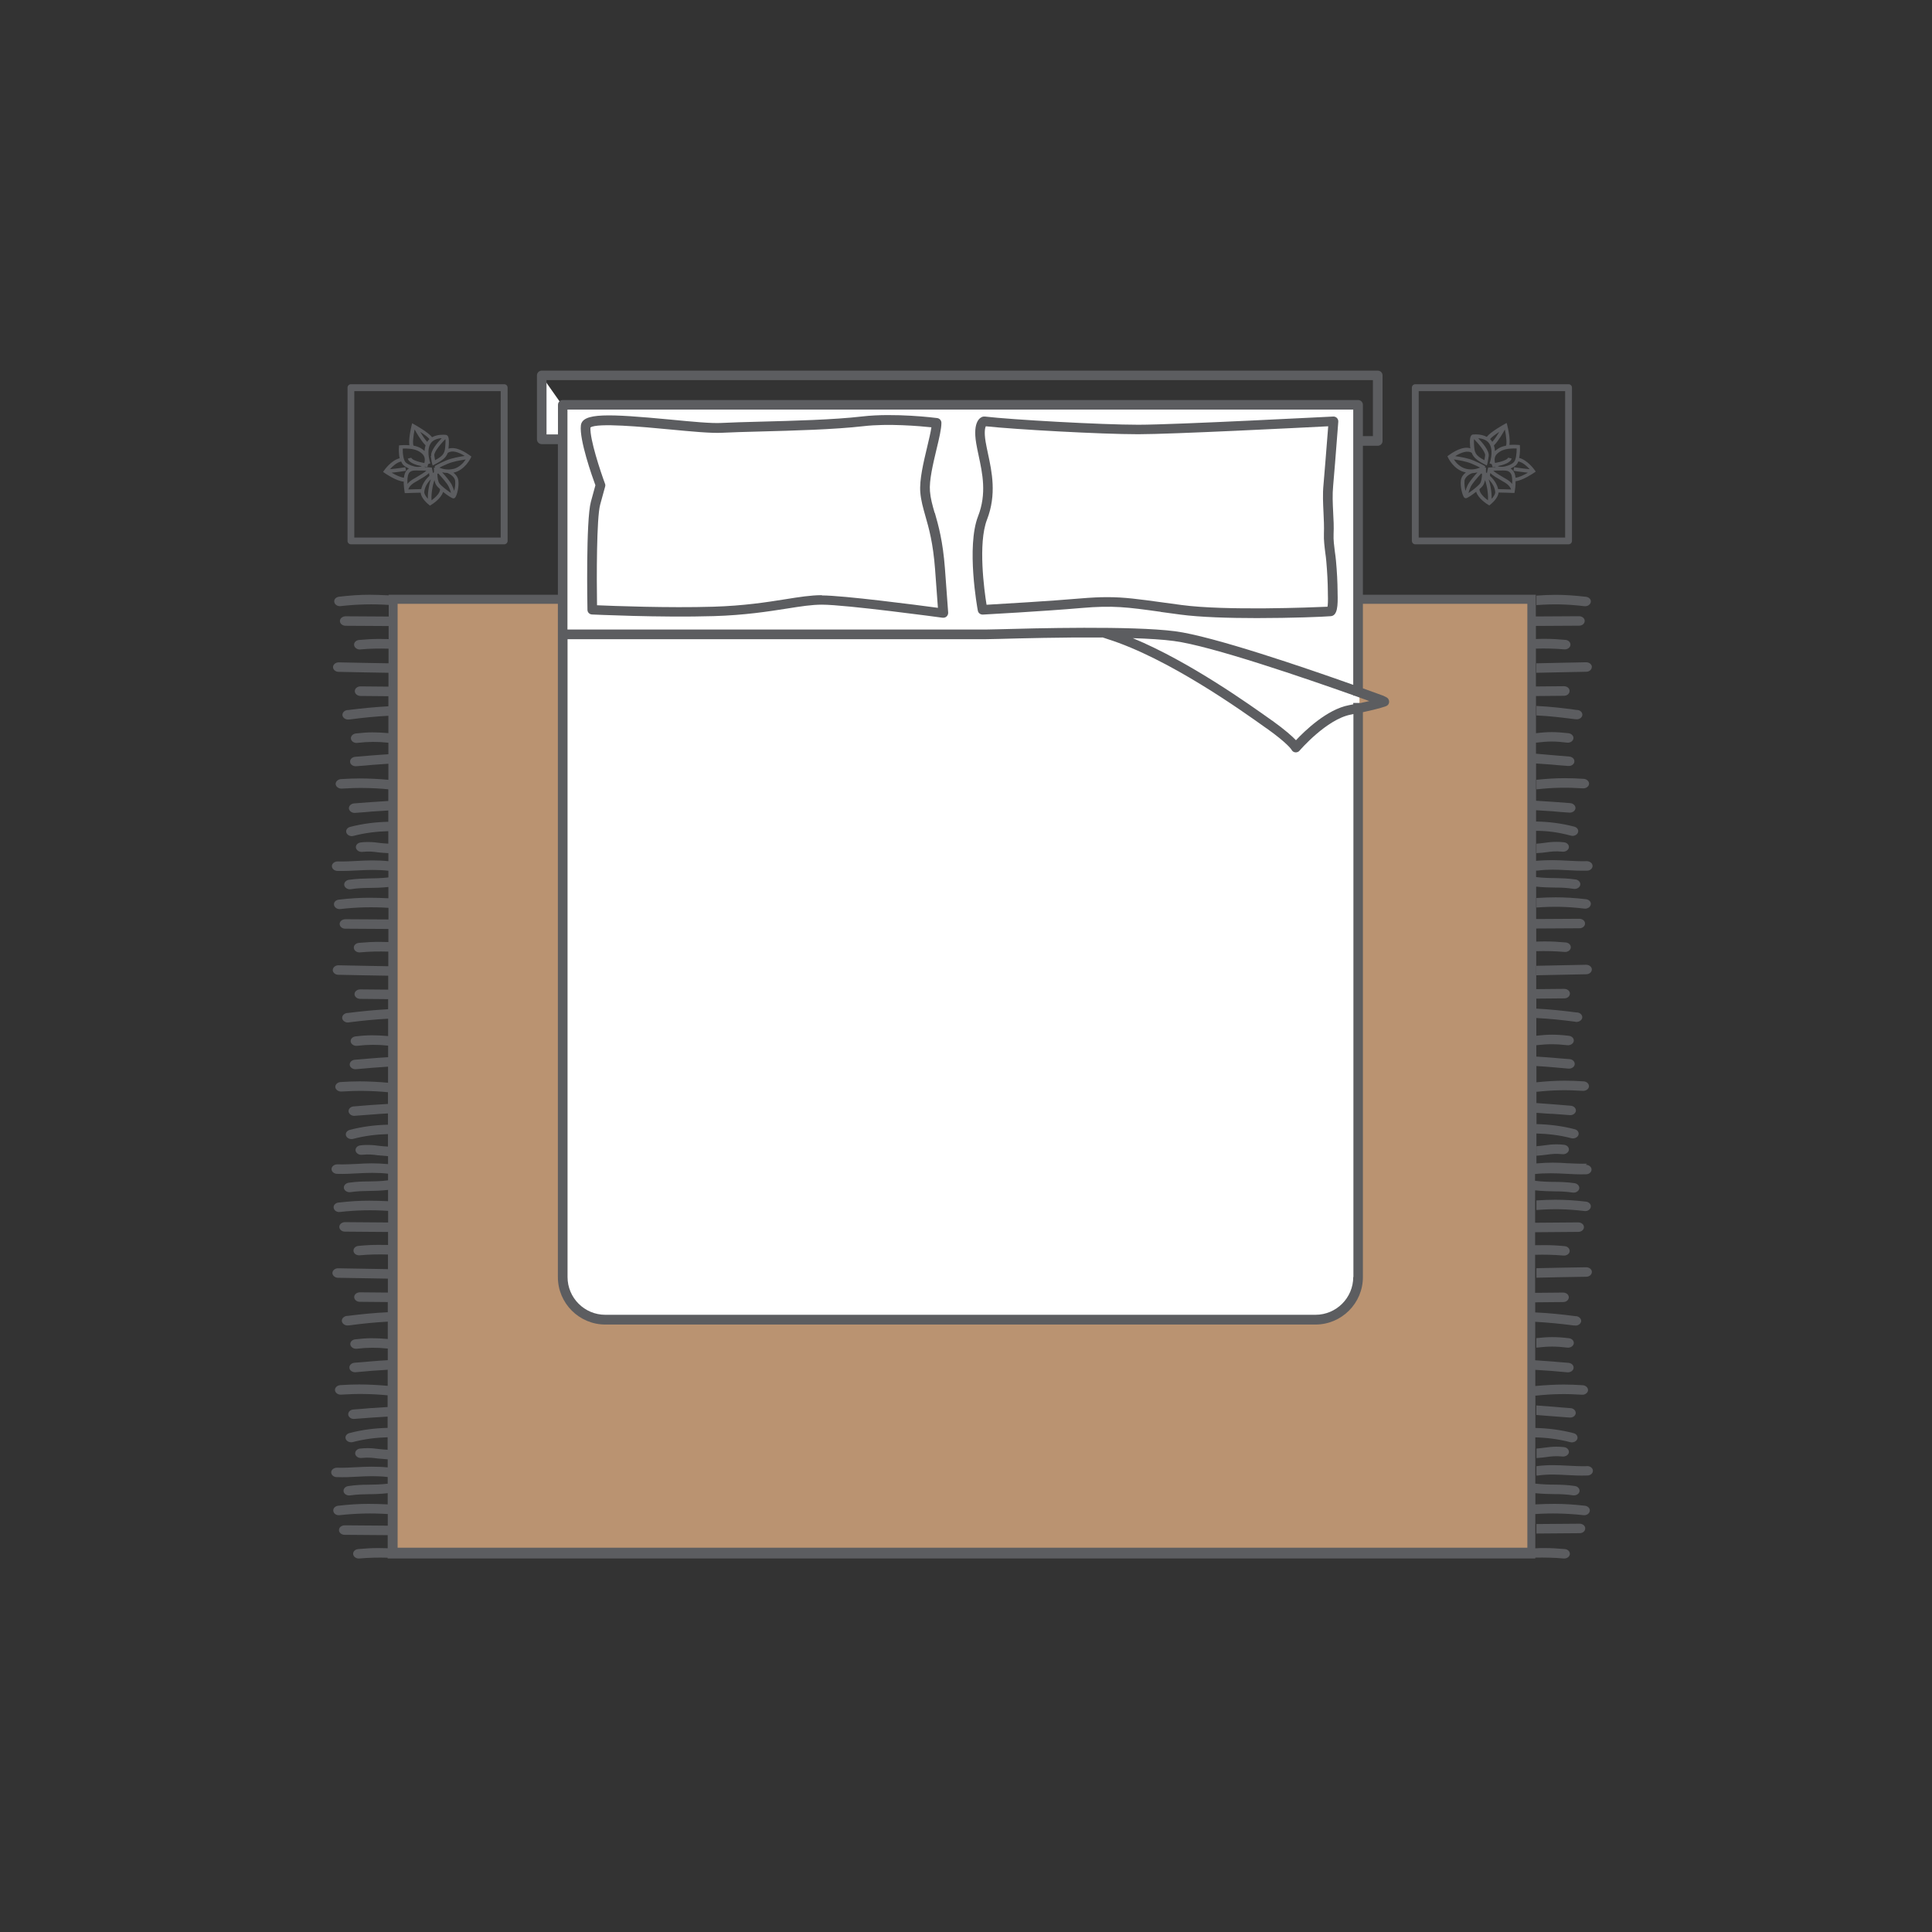 <svg width="245" height="245" viewBox="0 0 245 245" fill="none" xmlns="http://www.w3.org/2000/svg">
<rect x="0" y="0" width="245" height="245" fill="#333333" stroke="none"/>
<g clip-path="url(#clip0_626_1913)">
<mask id="mask0_626_1913" style="mask-type:luminance" maskUnits="userSpaceOnUse" x="0" y="0" width="245" height="245">
<path d="M245 0H0V245H245V0Z" fill="white"/>
</mask>
<g mask="url(#mask0_626_1913)">
<path d="M194.261 76.006H49.859V196.843H194.261V76.006Z" fill="#BA9371"/>
<path d="M200.927 76.872C201.317 76.916 201.675 76.677 201.729 76.352C201.794 76.027 201.512 75.723 201.122 75.68C199.713 75.517 198.499 75.431 197.263 75.431C196.483 75.431 195.691 75.474 194.835 75.528V76.731H194.857C197.014 76.58 198.705 76.612 200.927 76.872Z" fill="#5C5D60"/>
<path d="M201.87 84.569C201.859 84.254 201.545 83.983 201.144 83.983H201.133C199.995 84.005 198.943 84.027 197.903 84.048L194.824 84.114V85.317L197.935 85.252C198.976 85.23 200.005 85.208 201.154 85.187C201.545 85.187 201.859 84.916 201.859 84.569H201.87Z" fill="#5C5D60"/>
<path d="M200.656 90.715C200.71 90.39 200.439 90.075 200.049 90.032H199.951C198.119 89.783 196.775 89.62 194.846 89.522H194.835V90.726C196.667 90.812 197.881 90.975 199.745 91.203H199.843C200.222 91.268 200.591 91.04 200.656 90.715Z" fill="#5C5D60"/>
<path d="M194.835 98.888V100.091H194.9C197.003 99.863 198.694 99.841 200.742 99.972C201.122 99.993 201.48 99.744 201.512 99.419C201.534 99.094 201.241 98.801 200.851 98.768C200.005 98.714 199.214 98.682 198.434 98.682C197.274 98.682 196.114 98.757 194.824 98.888H194.835Z" fill="#5C5D60"/>
<path d="M197.361 106.757C196.786 106.757 196.352 106.811 195.897 106.876C195.572 106.919 195.236 106.963 194.835 106.995V108.188H194.857C195.366 108.166 195.767 108.112 196.125 108.068C196.754 107.982 197.252 107.917 198.152 108.003C198.542 108.036 198.9 107.797 198.954 107.472C198.997 107.147 198.715 106.844 198.325 106.811C197.968 106.768 197.653 106.757 197.371 106.757H197.361Z" fill="#5C5D60"/>
<path d="M201.729 114.702C201.794 114.377 201.512 114.074 201.122 114.03C199.713 113.868 198.499 113.792 197.263 113.792C196.483 113.792 195.691 113.825 194.835 113.879V115.082H194.857C197.003 114.93 198.705 114.963 200.927 115.223C201.317 115.266 201.675 115.028 201.729 114.702Z" fill="#5C5D60"/>
<path d="M201.87 122.94C201.859 122.615 201.545 122.344 201.144 122.344H201.133C199.995 122.365 198.943 122.387 197.903 122.409L194.824 122.474V123.677L197.935 123.612C198.976 123.59 200.005 123.569 201.154 123.547C201.545 123.547 201.859 123.276 201.859 122.94H201.87Z" fill="#5C5D60"/>
<path d="M198.434 137.042C197.274 137.042 196.114 137.118 194.824 137.248V138.451H194.889C196.992 138.223 198.683 138.202 200.732 138.332C201.111 138.354 201.469 138.104 201.501 137.779C201.523 137.454 201.23 137.161 200.84 137.129C199.995 137.075 199.203 137.042 198.423 137.042H198.434Z" fill="#5C5D60"/>
<path d="M197.361 145.117C196.786 145.117 196.352 145.171 195.897 145.236C195.572 145.28 195.236 145.323 194.835 145.356V146.559H194.857C195.366 146.526 195.767 146.472 196.125 146.429C196.754 146.342 197.252 146.277 198.152 146.364C198.542 146.396 198.9 146.158 198.954 145.833C198.997 145.507 198.715 145.204 198.325 145.171C197.968 145.128 197.653 145.117 197.371 145.117H197.361Z" fill="#5C5D60"/>
<path d="M201.263 147.567C200.374 147.589 199.572 147.546 198.791 147.513C198.163 147.47 197.534 147.437 196.894 147.437C196.363 147.437 195.529 147.47 194.835 147.535V143.741C196.222 143.774 197.805 143.947 199.257 144.337C199.637 144.435 200.038 144.251 200.157 143.947C200.276 143.633 200.07 143.286 199.691 143.199C198.087 142.776 196.374 142.581 194.846 142.549V141.118C195.464 141.172 196.905 141.27 196.905 141.248C197.566 141.302 198.238 141.357 199.073 141.411C199.463 141.443 199.81 141.183 199.843 140.858C199.864 140.533 199.572 140.24 199.181 140.218C198.358 140.153 197.696 140.099 197.046 140.045C196.374 139.991 195.702 139.937 194.878 139.882C194.867 139.882 194.857 139.882 194.835 139.882V135.189C195.529 135.232 196.309 135.276 196.818 135.33C197.469 135.395 198.119 135.449 198.921 135.514C199.312 135.536 199.669 135.286 199.691 134.961C199.723 134.636 199.442 134.343 199.041 134.311C198.238 134.257 197.61 134.192 196.959 134.138C196.407 134.083 195.55 134.04 194.824 133.986V132.544C196.298 132.382 197.274 132.382 198.759 132.544C199.149 132.588 199.517 132.349 199.572 132.024C199.626 131.699 199.344 131.395 198.954 131.352C198.141 131.254 197.491 131.211 196.84 131.211C196.19 131.211 195.604 131.254 194.824 131.341V129.097C196.526 129.184 197.978 129.336 199.734 129.563L199.832 129.585C200.211 129.628 200.58 129.401 200.645 129.076C200.699 128.75 200.428 128.447 200.038 128.393H199.94C198.195 128.165 196.634 128.002 194.824 127.905V126.637L198.379 126.604C198.77 126.604 199.084 126.333 199.084 125.997C199.084 125.661 198.759 125.401 198.358 125.401L194.813 125.434V120.621C195.973 120.588 197.154 120.61 198.412 120.718C198.791 120.751 199.16 120.512 199.192 120.176C199.236 119.851 198.954 119.559 198.564 119.515C197.588 119.429 196.818 119.385 196.016 119.385C195.735 119.385 195.225 119.385 194.813 119.407V117.748L200.298 117.716C200.688 117.716 201.002 117.445 201.002 117.109C201.002 116.773 200.677 116.513 200.276 116.513L194.802 116.545V112.437C195.713 112.535 196.645 112.546 197.285 112.556C197.989 112.556 198.661 112.578 199.572 112.719C199.951 112.773 200.33 112.546 200.395 112.22C200.46 111.906 200.19 111.581 199.81 111.527C198.78 111.386 198.043 111.375 197.317 111.353C196.645 111.353 195.67 111.332 194.792 111.223V110.399C194.889 110.399 194.987 110.399 195.008 110.399C196.342 110.226 197.469 110.28 198.65 110.345C199.474 110.389 200.309 110.432 201.263 110.41C201.653 110.41 201.967 110.128 201.956 109.792C201.945 109.467 201.609 109.207 201.219 109.207C200.33 109.229 199.528 109.185 198.748 109.142C198.119 109.11 197.491 109.077 196.851 109.077C196.32 109.077 195.485 109.099 194.792 109.164V105.359C196.277 105.359 197.599 105.543 199.203 105.966C199.583 106.075 199.984 105.89 200.103 105.576C200.222 105.262 200.016 104.926 199.637 104.828C197.967 104.394 196.342 104.199 194.792 104.178V102.747C195.496 102.79 196.32 102.834 196.851 102.877C197.512 102.942 198.184 102.996 199.019 103.05C199.409 103.072 199.756 102.823 199.788 102.498C199.81 102.172 199.517 101.88 199.127 101.847C198.303 101.793 197.642 101.739 196.992 101.685C196.417 101.641 195.55 101.598 194.792 101.544V96.818C195.485 96.861 196.233 96.915 196.775 96.959C197.425 97.024 198.076 97.078 198.878 97.132C199.268 97.165 199.626 96.915 199.648 96.59C199.691 96.265 199.398 95.972 198.997 95.94C198.195 95.875 197.566 95.82 196.927 95.766C196.277 95.701 195.626 95.647 194.824 95.582H194.781V94.173H194.846C196.352 93.989 197.209 93.989 198.715 94.173C199.106 94.227 199.474 93.989 199.528 93.663C199.582 93.338 199.301 93.035 198.91 92.981C198.098 92.894 197.447 92.84 196.797 92.84C196.146 92.84 195.561 92.883 194.781 92.981V88.266L198.336 88.233C198.726 88.233 199.041 87.962 199.041 87.615C199.041 87.268 198.715 87.019 198.314 87.019L194.77 87.052V82.25C195.93 82.217 197.133 82.239 198.368 82.347C198.748 82.38 199.116 82.13 199.149 81.805C199.192 81.48 198.91 81.177 198.52 81.144C197.545 81.057 196.775 81.014 195.973 81.014C195.702 81.014 195.193 81.014 194.77 81.036V79.377L200.255 79.345C200.645 79.345 200.959 79.074 200.959 78.738C200.959 78.402 200.634 78.142 200.233 78.142L194.759 78.174V75.421H49.284V75.497C48.482 75.453 47.539 75.421 46.856 75.421C45.621 75.421 44.396 75.508 42.998 75.67C42.607 75.714 42.325 76.006 42.391 76.342C42.445 76.667 42.791 76.906 43.193 76.862C45.295 76.624 47.268 76.581 49.295 76.711V78.185L43.832 78.152C43.442 78.152 43.106 78.413 43.106 78.749C43.106 79.085 43.42 79.345 43.81 79.356L49.284 79.388V81.046C48.872 81.036 48.374 81.025 48.081 81.025C47.279 81.025 46.509 81.068 45.534 81.155C45.144 81.187 44.862 81.48 44.905 81.816C44.949 82.141 45.306 82.391 45.686 82.358C46.932 82.239 48.114 82.228 49.273 82.26V84.114L46.195 84.06C45.154 84.038 44.103 84.016 42.965 83.995H42.954C42.564 83.995 42.25 84.255 42.228 84.58C42.228 84.916 42.542 85.198 42.932 85.198C44.071 85.22 45.111 85.241 46.152 85.263L49.263 85.317V87.073L45.718 87.041C45.328 87.041 44.992 87.301 44.992 87.637C44.992 87.973 45.306 88.244 45.697 88.255L49.252 88.287V89.566C47.474 89.664 45.859 89.826 44.136 90.043H44.038C43.648 90.097 43.377 90.401 43.431 90.737C43.496 91.062 43.865 91.29 44.244 91.236H44.342C46.076 91.008 47.572 90.856 49.252 90.769V92.97C48.547 92.905 47.767 92.872 47.236 92.872C46.585 92.872 45.935 92.926 45.122 93.013C44.732 93.067 44.45 93.36 44.504 93.696C44.558 94.021 44.927 94.26 45.317 94.206C46.715 94.043 47.886 94.043 49.252 94.184V95.647C48.515 95.701 47.68 95.745 47.116 95.799C46.466 95.853 45.837 95.907 45.046 95.972C44.656 96.005 44.363 96.287 44.396 96.623C44.417 96.948 44.775 97.197 45.165 97.165C45.968 97.11 46.618 97.056 47.268 96.991C47.788 96.948 48.569 96.894 49.252 96.85V98.888C48.049 98.78 46.705 98.715 45.642 98.715C44.862 98.715 44.071 98.747 43.225 98.801C42.835 98.834 42.542 99.116 42.564 99.452C42.607 99.777 42.954 100.026 43.334 100.004C45.285 99.874 47.246 99.896 49.241 100.091V101.576C48.482 101.63 47.626 101.674 47.041 101.717C46.379 101.771 45.729 101.825 44.905 101.88C44.515 101.912 44.222 102.194 44.244 102.53C44.287 102.855 44.623 103.105 45.014 103.083C45.848 103.029 46.52 102.974 47.181 102.909C47.734 102.866 48.536 102.823 49.241 102.779V104.21C47.702 104.243 46.022 104.438 44.396 104.861C44.016 104.969 43.81 105.294 43.93 105.608C44.049 105.923 44.45 106.107 44.829 105.999C46.303 105.608 47.853 105.435 49.241 105.402V106.985C48.862 106.963 48.417 106.931 48.179 106.898C47.723 106.833 47.279 106.779 46.715 106.779C46.434 106.779 46.119 106.779 45.761 106.833C45.371 106.866 45.09 107.158 45.133 107.494C45.187 107.82 45.534 108.058 45.935 108.026C46.835 107.939 47.322 108.004 47.962 108.091C48.244 108.123 48.786 108.166 49.252 108.188V109.207C48.558 109.131 47.734 109.11 47.192 109.11C46.542 109.11 45.924 109.142 45.295 109.175C44.526 109.218 43.713 109.261 42.824 109.24C42.434 109.24 42.098 109.489 42.087 109.825C42.076 110.15 42.391 110.432 42.781 110.443C43.735 110.464 44.569 110.421 45.393 110.378C46.542 110.313 47.962 110.269 49.252 110.421V111.267C48.374 111.375 47.409 111.386 46.737 111.397C46.011 111.418 45.274 111.429 44.244 111.57C43.865 111.624 43.594 111.939 43.659 112.264C43.724 112.589 44.103 112.817 44.483 112.762C45.393 112.621 46.065 112.611 46.77 112.6C47.409 112.6 48.33 112.578 49.252 112.481V113.911C48.45 113.868 47.507 113.846 46.824 113.846C45.588 113.846 44.363 113.922 42.965 114.085C42.575 114.128 42.293 114.421 42.358 114.757C42.412 115.082 42.759 115.32 43.16 115.277C45.263 115.039 47.236 114.995 49.263 115.125V116.599L43.8 116.567C43.409 116.567 43.073 116.827 43.073 117.163C43.073 117.499 43.388 117.77 43.778 117.77L49.252 117.803V119.461C48.84 119.45 48.341 119.439 48.049 119.439C47.246 119.439 46.477 119.483 45.501 119.569C45.111 119.613 44.829 119.895 44.873 120.231C44.905 120.567 45.274 120.805 45.653 120.773C46.9 120.653 48.081 120.643 49.241 120.675V122.529L46.163 122.474C45.122 122.453 44.071 122.431 42.932 122.409H42.922C42.531 122.409 42.217 122.67 42.195 123.006C42.195 123.331 42.51 123.613 42.9 123.613C44.038 123.634 45.079 123.656 46.119 123.678L49.23 123.732V125.499L45.686 125.466C45.295 125.466 44.959 125.726 44.959 126.062C44.959 126.398 45.274 126.658 45.664 126.669L49.219 126.702V127.981C47.442 128.078 45.827 128.241 44.103 128.458H44.005C43.615 128.523 43.344 128.815 43.398 129.151C43.464 129.477 43.832 129.704 44.212 129.661L44.309 129.639C46.043 129.422 47.539 129.271 49.219 129.184V131.384C48.515 131.319 47.734 131.287 47.203 131.287C46.553 131.287 45.902 131.33 45.09 131.428C44.699 131.471 44.417 131.764 44.472 132.1C44.526 132.425 44.894 132.663 45.285 132.62C46.683 132.457 47.853 132.457 49.219 132.598V134.062C48.482 134.116 47.648 134.159 47.084 134.213C46.434 134.268 45.805 134.333 45.003 134.387C44.613 134.419 44.32 134.701 44.352 135.037C44.374 135.362 44.732 135.612 45.122 135.59C45.924 135.525 46.575 135.471 47.225 135.406C47.745 135.362 48.526 135.308 49.208 135.265V137.303C48.005 137.194 46.661 137.129 45.599 137.129C44.819 137.129 44.027 137.162 43.182 137.216C42.791 137.248 42.499 137.53 42.521 137.866C42.564 138.191 42.911 138.441 43.29 138.419C45.241 138.289 47.203 138.311 49.198 138.506V139.991C48.439 140.034 47.583 140.088 46.997 140.132C46.336 140.186 45.686 140.24 44.862 140.305C44.472 140.327 44.179 140.609 44.201 140.945C44.244 141.27 44.58 141.53 44.97 141.497C45.805 141.443 46.477 141.389 47.138 141.335C47.691 141.281 48.493 141.237 49.198 141.194V142.625C47.658 142.657 45.978 142.852 44.352 143.286C43.973 143.383 43.767 143.719 43.886 144.034C44.005 144.337 44.407 144.522 44.786 144.424C46.26 144.023 47.81 143.85 49.198 143.817V145.4C48.818 145.378 48.374 145.345 48.135 145.313C47.68 145.248 47.236 145.194 46.672 145.194C46.39 145.194 46.076 145.194 45.718 145.248C45.328 145.28 45.046 145.573 45.09 145.909C45.144 146.234 45.49 146.473 45.892 146.44C46.791 146.353 47.279 146.418 47.919 146.505C48.2 146.538 48.742 146.581 49.208 146.614V147.622C48.515 147.557 47.691 147.524 47.149 147.524C46.499 147.524 45.881 147.557 45.252 147.6C44.483 147.632 43.669 147.676 42.781 147.654C42.391 147.654 42.054 147.903 42.044 148.239C42.033 148.565 42.347 148.846 42.737 148.857C43.691 148.89 44.526 148.836 45.35 148.792C46.499 148.727 47.919 148.684 49.208 148.836V149.681C48.33 149.8 47.366 149.811 46.694 149.822C45.968 149.822 45.23 149.844 44.201 149.985C43.821 150.05 43.55 150.353 43.615 150.689C43.68 151.004 44.06 151.231 44.439 151.177C45.35 151.047 46.022 151.036 46.726 151.025C47.366 151.025 48.287 150.993 49.208 150.895V152.326C48.406 152.283 47.463 152.261 46.78 152.261C45.545 152.261 44.32 152.337 42.922 152.499C42.531 152.543 42.25 152.846 42.315 153.182C42.369 153.507 42.716 153.746 43.117 153.692C45.22 153.453 47.192 153.421 49.219 153.551V155.025L43.756 154.982C43.366 154.982 43.03 155.242 43.03 155.578C43.03 155.914 43.344 156.185 43.735 156.185L49.208 156.228V157.876C48.797 157.876 48.298 157.865 48.005 157.865C47.203 157.865 46.434 157.897 45.458 157.995C45.068 158.027 44.786 158.32 44.829 158.656C44.873 158.992 45.23 159.22 45.61 159.187C46.856 159.068 48.038 159.057 49.198 159.09V160.943L46.119 160.889C45.079 160.867 44.027 160.856 42.889 160.835H42.878C42.488 160.835 42.174 161.084 42.152 161.42C42.152 161.745 42.466 162.027 42.857 162.038C43.995 162.06 45.035 162.07 46.076 162.092L49.187 162.146V163.913L45.642 163.881C45.252 163.881 44.916 164.141 44.916 164.477C44.916 164.813 45.23 165.084 45.621 165.084L49.176 165.116V166.406C47.398 166.493 45.783 166.656 44.06 166.872H43.962C43.572 166.937 43.301 167.241 43.355 167.566C43.42 167.891 43.789 168.13 44.168 168.075H44.266C46 167.837 47.496 167.696 49.176 167.599V169.799C48.471 169.734 47.691 169.701 47.16 169.701C46.509 169.701 45.859 169.745 45.046 169.842C44.656 169.886 44.374 170.178 44.428 170.514C44.483 170.839 44.851 171.078 45.241 171.035C46.639 170.872 47.81 170.872 49.176 171.013V172.487C48.439 172.53 47.604 172.585 47.041 172.639C46.39 172.693 45.761 172.758 44.959 172.812C44.569 172.845 44.276 173.127 44.309 173.463C44.331 173.788 44.688 174.037 45.079 174.015C45.881 173.95 46.531 173.896 47.181 173.831C47.702 173.788 48.482 173.744 49.165 173.701V175.739C47.962 175.63 46.618 175.565 45.556 175.565C44.775 175.565 43.984 175.598 43.138 175.652C42.748 175.685 42.456 175.966 42.477 176.303C42.521 176.628 42.867 176.888 43.247 176.855C45.198 176.725 47.16 176.747 49.154 176.942V178.427C48.395 178.47 47.539 178.525 46.954 178.568C46.293 178.622 45.642 178.687 44.819 178.741C44.428 178.763 44.136 179.045 44.157 179.392C44.201 179.717 44.537 179.966 44.927 179.934C45.761 179.879 46.434 179.825 47.095 179.771C47.648 179.728 48.45 179.684 49.154 179.641V181.072C47.615 181.104 45.935 181.299 44.309 181.733C43.93 181.831 43.724 182.167 43.843 182.481C43.962 182.784 44.363 182.969 44.743 182.871C46.217 182.481 47.767 182.297 49.154 182.264V183.847C48.775 183.825 48.33 183.792 48.092 183.76C47.637 183.706 47.192 183.641 46.629 183.641C46.347 183.641 46.032 183.662 45.675 183.695C45.285 183.727 45.003 184.031 45.046 184.367C45.1 184.692 45.447 184.92 45.848 184.887C46.748 184.801 47.236 184.866 47.875 184.952C48.157 184.985 48.699 185.028 49.165 185.061V186.08C48.471 186.015 47.648 185.993 47.106 185.993C46.455 185.993 45.837 186.025 45.209 186.058C44.439 186.101 43.626 186.145 42.737 186.123C42.347 186.123 42.011 186.372 42 186.697C41.989 187.023 42.304 187.315 42.694 187.315C43.648 187.348 44.483 187.315 45.306 187.261C46.455 187.196 47.875 187.142 49.165 187.304V188.15C48.287 188.258 47.322 188.269 46.65 188.28C45.924 188.28 45.187 188.302 44.157 188.453C43.778 188.508 43.507 188.811 43.572 189.147C43.637 189.472 44.016 189.689 44.396 189.635C45.306 189.505 45.978 189.494 46.683 189.483C47.322 189.483 48.244 189.461 49.165 189.353V190.773C48.363 190.73 47.42 190.708 46.737 190.708C45.501 190.708 44.276 190.784 42.878 190.946C42.488 190.99 42.206 191.293 42.271 191.629C42.325 191.954 42.672 192.193 43.073 192.139C45.176 191.911 47.149 191.868 49.176 191.998V193.472L43.713 193.429C43.323 193.429 42.987 193.689 42.987 194.025C42.987 194.361 43.301 194.632 43.691 194.632L49.165 194.675V196.334C48.753 196.323 48.255 196.312 47.962 196.312C47.16 196.312 46.39 196.355 45.415 196.442C45.024 196.474 44.743 196.767 44.786 197.103C44.829 197.428 45.187 197.667 45.566 197.634C46.813 197.526 47.994 197.504 49.154 197.537V197.634H194.694V197.526C195.843 197.504 197.111 197.526 198.293 197.634C198.672 197.667 199.041 197.428 199.073 197.103C199.116 196.778 198.835 196.474 198.444 196.442C197.469 196.355 196.699 196.312 195.897 196.312C195.518 196.312 195.128 196.312 194.694 196.344V191.998C196.721 191.868 198.683 191.911 200.796 192.139C201.187 192.193 201.544 191.954 201.599 191.629C201.664 191.304 201.382 190.99 200.992 190.946C199.582 190.784 198.368 190.708 197.133 190.708C196.45 190.708 195.507 190.73 194.705 190.773V189.353C195.615 189.451 196.569 189.461 197.187 189.472C197.892 189.472 198.564 189.494 199.474 189.624C199.853 189.678 200.233 189.461 200.298 189.136C200.363 188.811 200.092 188.497 199.713 188.443C198.683 188.291 197.946 188.28 197.22 188.269C196.558 188.269 195.572 188.247 194.694 188.139V182.275C196.081 182.307 197.642 182.492 199.116 182.882C199.496 182.98 199.897 182.795 200.016 182.492C200.135 182.177 199.929 181.831 199.55 181.744C197.924 181.31 196.233 181.115 194.705 181.083V176.975C194.705 176.975 194.748 176.985 194.77 176.985C196.873 176.758 198.564 176.736 200.612 176.866C200.992 176.899 201.349 176.639 201.382 176.313C201.404 175.988 201.111 175.696 200.721 175.663C199.875 175.609 199.084 175.576 198.303 175.576C197.187 175.576 195.93 175.652 194.694 175.761V173.712C195.388 173.755 196.168 173.799 196.678 173.842C197.328 173.907 197.978 173.961 198.78 174.026C199.171 174.048 199.528 173.799 199.55 173.473C199.582 173.148 199.301 172.856 198.9 172.823C198.098 172.769 197.469 172.704 196.818 172.65C196.266 172.606 195.409 172.552 194.683 172.498V167.62C196.374 167.718 197.848 167.859 199.593 168.086H199.691C200.07 168.151 200.439 167.913 200.504 167.588C200.558 167.273 200.287 166.959 199.897 166.905H199.799C198.065 166.677 196.482 166.515 194.683 166.428V165.149L198.238 165.116C198.629 165.116 198.943 164.845 198.943 164.509C198.943 164.173 198.618 163.913 198.217 163.913L194.672 163.946V159.122C195.832 159.09 197.024 159.111 198.271 159.22C198.65 159.252 199.019 159.014 199.051 158.689C199.084 158.363 198.813 158.06 198.423 158.027C197.447 157.93 196.678 157.897 195.875 157.897C195.594 157.897 195.084 157.897 194.672 157.908V156.261L200.157 156.217C200.547 156.217 200.862 155.946 200.862 155.61C200.862 155.274 200.536 155.014 200.135 155.014L194.672 155.057V150.949C195.583 151.047 196.526 151.069 197.154 151.079C197.859 151.079 198.531 151.101 199.442 151.231C199.821 151.285 200.2 151.058 200.265 150.743C200.33 150.418 200.059 150.104 199.68 150.039C198.65 149.898 197.913 149.887 197.187 149.876C196.526 149.876 195.539 149.855 194.661 149.735V148.879C195.94 148.738 197.404 148.781 198.52 148.846C199.344 148.89 200.179 148.944 201.133 148.912C201.523 148.912 201.837 148.63 201.826 148.294C201.815 147.969 201.479 147.708 201.089 147.708L201.263 147.567ZM193.686 196.269H50.422V76.57H193.686V196.269Z" fill="#5C5D60"/>
<path d="M201.729 153.063C201.794 152.738 201.512 152.423 201.122 152.38C199.713 152.217 198.499 152.142 197.263 152.142C196.483 152.142 195.691 152.174 194.835 152.228V153.442H194.857C197.003 153.28 198.705 153.312 200.927 153.572C201.317 153.627 201.675 153.388 201.729 153.063Z" fill="#5C5D60"/>
<path d="M194.835 160.823V162.027L197.946 161.961C198.987 161.94 200.016 161.929 201.165 161.907C201.555 161.907 201.87 161.625 201.87 161.289C201.859 160.964 201.545 160.704 201.144 160.704H201.133C199.995 160.726 198.943 160.737 197.903 160.758L194.824 160.823H194.835Z" fill="#5C5D60"/>
<path d="M196.84 169.561C196.222 169.561 195.605 169.604 194.824 169.691V170.894H194.889C196.396 170.72 197.252 170.72 198.759 170.894C199.149 170.937 199.518 170.699 199.572 170.373C199.626 170.048 199.344 169.745 198.954 169.701C198.141 169.604 197.491 169.561 196.84 169.561Z" fill="#5C5D60"/>
<path d="M197.035 178.395C196.363 178.341 195.691 178.287 194.868 178.232H194.824V179.436C195.594 179.49 196.244 179.544 196.884 179.598C197.545 179.652 198.217 179.707 199.052 179.761C199.442 179.793 199.789 179.544 199.821 179.219C199.843 178.883 199.55 178.59 199.16 178.568C198.336 178.514 197.675 178.449 197.025 178.395H197.035Z" fill="#5C5D60"/>
<path d="M198.151 184.703C198.541 184.735 198.899 184.507 198.953 184.182C198.996 183.857 198.714 183.543 198.324 183.51C197.966 183.478 197.652 183.456 197.37 183.456C196.796 183.456 196.362 183.521 195.907 183.575C195.582 183.619 195.246 183.662 194.845 183.695V184.898H194.866C195.376 184.865 195.777 184.811 196.135 184.768C196.763 184.681 197.262 184.616 198.162 184.703H198.151Z" fill="#5C5D60"/>
<path d="M201.263 185.928C200.374 185.95 199.572 185.906 198.791 185.863C198.163 185.83 197.534 185.798 196.894 185.798C196.255 185.798 195.583 185.83 194.835 185.928V187.109C194.9 187.131 194.976 187.131 195.052 187.109C196.385 186.925 197.512 186.99 198.694 187.055C199.518 187.099 200.352 187.142 201.306 187.109C201.696 187.109 202.011 186.828 202 186.492C201.989 186.166 201.653 185.906 201.263 185.917V185.928Z" fill="#5C5D60"/>
<path d="M200.298 193.223L194.835 193.266V194.469L200.32 194.426C200.71 194.426 201.024 194.166 201.024 193.819C201.024 193.472 200.699 193.223 200.298 193.223Z" fill="#5C5D60"/>
<path d="M68.741 47.747V55.692H71.267V160.704L71.733 164.357L73.261 165.917L74.844 167.088L80.805 167.446L167.249 167.359L169.146 166.73L170.685 165.592L171.769 163.479L172.398 161.04V53.091L172.127 51.291H71.234L68.741 47.747Z" fill="white"/>
<path d="M147.197 77.6C147.945 77.698 148.758 77.817 149.679 77.936C152.194 78.272 155.901 78.381 159.391 78.381C163.792 78.381 167.846 78.218 168.713 78.142C169.634 78.11 169.667 76.787 169.623 75.183V75.064C169.612 73.796 169.547 72.506 169.417 71.107C169.385 70.728 169.331 70.338 169.276 69.959C169.179 69.189 169.081 68.463 169.114 67.747C169.157 66.804 169.114 65.861 169.06 64.951C169.005 63.802 168.951 62.718 169.06 61.601C169.135 60.853 169.439 57.027 169.612 54.74L169.71 53.483C169.721 53.309 169.667 53.136 169.537 53.006C169.417 52.876 169.233 52.811 169.07 52.822C168.875 52.822 149.072 53.862 144.357 53.862C139.642 53.862 128.271 53.222 124.878 52.822C124.803 52.822 124.727 52.822 124.662 52.832C124.337 52.908 123.318 53.396 123.795 56.225C123.87 56.713 123.99 57.222 124.098 57.753C124.586 60.03 125.149 62.599 124.033 65.46C122.526 69.319 123.935 77.112 124.001 77.438C124.055 77.741 124.326 77.947 124.64 77.936C124.716 77.936 132.401 77.513 137.138 77.102C141.148 76.755 142.926 76.993 147.208 77.589L147.197 77.6ZM125.106 76.69C124.813 74.879 124.001 68.907 125.16 65.904C126.407 62.696 125.778 59.813 125.28 57.493C125.171 56.973 125.063 56.474 124.987 56.019C124.781 54.773 124.922 54.252 125.009 54.057C128.726 54.458 139.598 55.065 144.346 55.065C148.584 55.065 164.854 54.241 168.431 54.057L168.388 54.621C168.203 56.908 167.911 60.723 167.835 61.46C167.716 62.664 167.781 63.845 167.835 64.994C167.878 65.872 167.921 66.782 167.889 67.671C167.856 68.495 167.965 69.308 168.062 70.099C168.117 70.468 168.16 70.836 168.192 71.205C168.312 72.571 168.377 73.828 168.388 75.064V75.216C168.42 76.224 168.388 76.711 168.344 76.939C166.371 77.026 155.435 77.47 149.841 76.722C148.931 76.603 148.107 76.484 147.37 76.386C144.368 75.974 142.579 75.725 140.411 75.725C139.414 75.725 138.33 75.779 137.029 75.888C133.041 76.234 126.96 76.581 125.117 76.69H125.106Z" fill="#5C5D60"/>
<path d="M118.526 65.047C118.233 64.029 118.006 63.227 117.93 62.305C117.811 60.939 118.32 58.826 118.764 56.961C119.1 55.574 119.382 54.382 119.382 53.623C119.382 53.319 119.155 53.059 118.851 53.016C118.634 52.983 113.431 52.333 109.345 52.81C105.714 53.233 100.554 53.363 96.424 53.471C94.43 53.525 92.717 53.569 91.503 53.634C90.235 53.709 87.72 53.471 85.053 53.211C77.097 52.463 73.846 52.322 73.661 53.959C73.455 55.78 75.092 60.43 75.504 61.536L74.93 63.638C74.29 65.98 74.485 76.862 74.496 77.329C74.496 77.654 74.756 77.914 75.081 77.924C75.168 77.924 83.709 78.337 90.516 78.131C94.473 78.011 97.41 77.545 99.774 77.177C101.541 76.895 102.939 76.678 104.229 76.678C107.275 76.678 119.415 78.315 119.534 78.337C119.566 78.337 119.588 78.337 119.621 78.337C119.772 78.337 119.924 78.282 120.043 78.174C120.173 78.044 120.249 77.87 120.239 77.686L119.827 72.071C119.566 68.614 119.003 66.63 118.548 65.037L118.526 65.047ZM104.218 75.475C102.831 75.475 101.324 75.713 99.568 75.995C97.248 76.364 94.354 76.819 90.473 76.938C84.728 77.112 77.726 76.841 75.71 76.754C75.656 73.296 75.645 65.687 76.111 63.985L76.74 61.698C76.772 61.579 76.772 61.449 76.718 61.33C76.165 59.834 74.778 55.693 74.875 54.208C75.743 53.59 81.487 54.132 84.945 54.458C87.655 54.718 90.202 54.956 91.568 54.88C92.771 54.815 94.473 54.772 96.457 54.718C100.619 54.609 105.801 54.468 109.486 54.046C112.651 53.677 116.64 54.035 118.114 54.187C118.016 54.837 117.8 55.747 117.572 56.701C117.106 58.652 116.575 60.863 116.705 62.435C116.792 63.476 117.052 64.375 117.344 65.416C117.789 66.955 118.331 68.874 118.58 72.212L118.938 77.079C116.206 76.71 106.928 75.507 104.218 75.507V75.475Z" fill="#5C5D60"/>
<path d="M175.823 88.428L175.411 88.222C175.411 88.222 175.368 88.2 175.346 88.2C175.183 88.135 174.251 87.799 172.831 87.29V56.528H174.717C175.053 56.528 175.324 56.257 175.324 55.921V47.607C175.324 47.271 175.053 47 174.717 47H68.698C68.362 47 68.091 47.271 68.091 47.607V55.715C68.091 56.051 68.362 56.322 68.698 56.322H70.746V161.951C70.746 165.268 73.445 167.967 76.762 167.967H166.815C170.132 167.967 172.831 165.268 172.831 161.951V90.314C174.967 89.859 175.736 89.566 175.78 89.544C176.007 89.458 176.159 89.241 176.159 89.002C176.159 88.764 176.04 88.536 175.823 88.428ZM69.305 55.086V48.203H174.099V55.303H172.831V51.336C172.831 51 172.56 50.729 172.224 50.729H71.364C71.028 50.729 70.757 51 70.757 51.336V55.086H69.316H69.305ZM71.971 51.943H171.606V86.845C165.536 84.688 153.787 80.667 149.006 80.049C143.511 79.344 131.197 79.67 126.558 79.8C125.745 79.822 125.203 79.832 125.008 79.832H71.96V51.943H71.971ZM171.606 161.94C171.606 164.585 169.46 166.731 166.815 166.731H76.762C74.118 166.731 71.971 164.585 71.971 161.94V81.057H125.019C125.214 81.057 125.778 81.046 126.602 81.025C129.333 80.949 134.764 80.808 139.847 80.84L140.432 81.035C148.172 83.474 157.494 90.141 160.561 92.33L160.648 92.384C163.293 94.27 163.78 95.062 163.78 95.072C163.867 95.257 164.051 95.387 164.257 95.408C164.279 95.408 164.312 95.408 164.333 95.408C164.507 95.408 164.68 95.333 164.799 95.192C164.832 95.148 168.235 91.192 171.314 90.617C171.433 90.596 171.52 90.574 171.628 90.552V161.94H171.606ZM172.463 89.143H171.606V89.317C171.433 89.349 171.26 89.382 171.064 89.425C168.279 89.945 165.45 92.688 164.344 93.869C163.867 93.371 162.978 92.569 161.352 91.398L161.266 91.344C158.523 89.393 150.86 83.908 143.652 80.927C145.668 80.992 147.489 81.1 148.855 81.285C153.57 81.892 165.721 86.076 171.617 88.168V88.222H171.758C172.495 88.482 173.146 88.721 173.644 88.905C173.308 88.981 172.918 89.067 172.474 89.165L172.463 89.143Z" fill="#5C5D60"/>
<path d="M198.91 48.723H179.476C179.237 48.723 179.042 48.918 179.042 49.156V68.591C179.042 68.83 179.237 69.025 179.476 69.025H198.91C199.149 69.025 199.344 68.83 199.344 68.591V49.156C199.344 48.918 199.149 48.723 198.91 48.723ZM198.477 68.168H179.909V49.601H198.477V68.168Z" fill="#5C5D60"/>
<path d="M185.839 59.911C185.839 59.911 185.871 59.911 185.893 59.911C185.6 60.127 185.308 60.464 185.254 60.93C185.156 61.71 185.449 62.816 185.665 63.076C185.741 63.163 185.828 63.184 185.882 63.184C186.066 63.184 186.663 62.783 187.194 62.36C187.454 63.228 188.581 63.932 188.733 64.019L188.863 64.095L188.982 63.997C189.091 63.91 189.979 63.195 190.034 62.458C190.543 62.458 191.844 62.512 191.855 62.512H192.05L192.082 62.328C192.104 62.219 192.202 61.645 192.191 61.027C193.101 60.93 194.402 60.041 194.564 59.932L194.749 59.802L194.619 59.618C194.575 59.564 193.719 58.339 192.646 58.068C192.787 57.439 192.754 56.757 192.744 56.637V56.442L192.538 56.42C192.505 56.42 192.006 56.377 191.41 56.42C191.54 55.683 191.259 54.383 191.139 53.927L191.063 53.635L190.803 53.776C190.608 53.884 189.004 54.784 188.538 55.402C187.866 55.033 187.053 55.076 186.858 55.098C186.793 55.098 186.717 55.098 186.652 55.152C186.511 55.25 186.359 55.467 186.413 56.366C186.413 56.54 186.435 56.702 186.457 56.854C185.492 56.529 184.245 57.342 183.704 57.743L183.552 57.851L183.628 58.025C183.66 58.09 184.354 59.564 185.785 59.889L185.839 59.911ZM184.354 58.263C184.354 58.263 184.386 58.263 184.408 58.263C185.015 58.361 185.936 58.502 186.663 58.816C187.15 59.022 187.476 59.184 187.692 59.293C187.302 59.456 186.663 59.629 185.936 59.456C185.156 59.271 184.636 58.675 184.354 58.252V58.263ZM186.218 62.523C186.272 62.317 186.359 62.046 186.5 61.732C186.695 61.32 187.335 60.583 187.833 60.041L187.942 60.117C187.92 60.583 187.855 61.103 187.66 61.342C187.356 61.721 186.663 62.23 186.218 62.523ZM185.709 60.995C185.795 60.323 186.663 60.008 186.673 60.008C186.923 59.987 187.15 59.954 187.356 59.9C186.879 60.431 186.316 61.103 186.11 61.537C185.98 61.808 185.904 62.035 185.839 62.252C185.752 61.883 185.676 61.417 185.72 61.005L185.709 60.995ZM188.69 63.444C188.234 63.119 187.616 62.545 187.606 62.035C187.779 61.883 187.931 61.743 188.018 61.623C188.169 61.439 188.256 61.168 188.321 60.875C188.44 61.222 188.549 61.612 188.635 62.23C188.711 62.783 188.711 63.184 188.69 63.444ZM189.817 59.672C189.969 59.672 190.12 59.672 190.272 59.672C190.294 59.672 190.315 59.672 190.337 59.672C190.359 59.672 190.381 59.672 190.402 59.672C190.435 59.672 190.489 59.672 190.521 59.661C191.053 59.661 191.367 59.705 191.595 60.062C191.768 60.344 191.79 60.875 191.757 61.363C191.595 61.168 191.378 60.962 191.042 60.767L190.706 60.572C190.077 60.203 189.665 59.965 189.362 59.694C189.524 59.694 189.698 59.672 189.828 59.672H189.817ZM188.993 59.998C189.34 60.323 189.774 60.572 190.456 60.973L190.792 61.168C191.367 61.504 191.551 61.851 191.616 62.068C191.183 62.057 190.326 62.024 189.979 62.024C189.849 61.428 189.503 60.865 188.939 60.344C188.95 60.225 188.961 60.106 188.982 59.998H188.993ZM189.156 63.249C189.156 62.978 189.156 62.61 189.091 62.165C189.004 61.547 188.896 61.136 188.776 60.789C189.275 61.287 189.557 61.819 189.611 62.382C189.633 62.653 189.405 62.989 189.156 63.26V63.249ZM193.958 59.499C193.058 59.412 192.017 59.249 192.006 59.249L191.931 59.705C191.931 59.705 192.884 59.856 193.752 59.943C193.264 60.236 192.646 60.529 192.191 60.583C192.158 60.301 192.093 60.03 191.974 59.835C191.855 59.64 191.714 59.51 191.562 59.412C191.822 59.293 192.071 59.152 192.245 58.989C192.375 58.87 192.473 58.697 192.548 58.513C193.123 58.642 193.643 59.13 193.968 59.488L193.958 59.499ZM192.332 56.876C192.332 57.483 192.256 58.361 191.941 58.642C191.627 58.935 191.009 59.163 190.5 59.195C190.446 59.195 190.391 59.195 190.326 59.195C190.175 59.195 190.034 59.163 189.925 59.109C190.586 58.979 191.562 58.697 191.692 58.144L191.248 58.035C191.183 58.296 190.37 58.578 189.589 58.708C189.427 58.003 189.622 57.613 190.305 57.212C190.922 56.854 191.909 56.854 192.321 56.876H192.332ZM190.977 56.518C190.662 56.583 190.348 56.67 190.077 56.832C189.882 56.952 189.719 57.071 189.578 57.201C189.568 56.962 189.524 56.713 189.448 56.486C190.055 55.868 190.63 54.849 190.836 54.469C191.031 55.423 191.096 56.301 190.977 56.518ZM190.131 54.762C189.893 55.163 189.568 55.662 189.242 56.03C189.156 55.9 189.069 55.781 188.961 55.683C189.134 55.445 189.622 55.098 190.131 54.762ZM186.934 55.694C187.389 56.15 188.397 57.298 188.332 57.764C188.289 58.035 188.267 58.22 188.234 58.361C187.053 57.732 186.977 57.364 186.923 56.366C186.901 56.019 186.923 55.813 186.923 55.694H186.934ZM186.608 57.428L186.63 57.407C186.825 57.971 187.248 58.372 188.299 58.903L188.549 59.033L188.625 58.762C188.625 58.762 188.679 58.545 188.787 57.83C188.885 57.179 187.996 56.139 187.454 55.575C187.953 55.608 188.679 55.781 188.971 56.453C189.394 57.428 188.906 58.74 188.896 58.762L189.177 58.87C189.188 58.924 189.199 58.989 189.221 59.044L189.275 59.228L189.47 59.206C189.47 59.206 189.578 59.195 189.654 59.184L189.589 59.239C189.264 59.249 188.896 59.282 188.874 59.282H188.722L188.679 59.445C188.679 59.456 188.603 59.694 188.56 59.998C188.527 59.965 188.494 59.943 188.462 59.911L188.44 59.889C188.44 59.716 188.44 59.564 188.44 59.456C188.44 59.369 188.44 59.315 188.44 59.293H188.332L188.289 59.249L188.364 59.141C188.364 59.141 187.996 58.881 186.901 58.415C186.121 58.079 185.167 57.938 184.538 57.84C185.297 57.364 186.153 57.071 186.663 57.45L186.608 57.428Z" fill="#5C5D60"/>
<path d="M51.191 61.038C51.191 61.645 51.289 62.23 51.3 62.338L51.332 62.533H51.527C51.527 62.533 52.839 62.479 53.348 62.479C53.403 63.216 54.291 63.932 54.4 64.018L54.519 64.116L54.649 64.04C54.801 63.953 55.928 63.249 56.188 62.382C56.719 62.804 57.316 63.206 57.5 63.206C57.554 63.206 57.641 63.184 57.717 63.097C57.944 62.837 58.226 61.731 58.129 60.951C58.074 60.485 57.771 60.149 57.489 59.932C57.511 59.932 57.522 59.932 57.543 59.932C58.963 59.607 59.668 58.122 59.7 58.068L59.776 57.894L59.624 57.786C59.082 57.385 57.847 56.572 56.871 56.897C56.893 56.745 56.904 56.593 56.914 56.409C56.969 55.51 56.828 55.282 56.676 55.195C56.6 55.152 56.535 55.141 56.47 55.141C56.275 55.119 55.462 55.076 54.79 55.444C54.335 54.837 52.72 53.927 52.525 53.819L52.264 53.678L52.189 53.97C52.08 54.426 51.798 55.726 51.918 56.463C51.332 56.409 50.834 56.463 50.79 56.463L50.595 56.485V56.68C50.574 56.8 50.541 57.482 50.682 58.111C49.609 58.371 48.752 59.596 48.709 59.661L48.579 59.845L48.763 59.975C48.915 60.084 50.227 60.973 51.137 61.07L51.191 61.038ZM51.82 60.062C52.037 59.704 52.362 59.65 52.893 59.661C52.937 59.661 52.98 59.672 53.012 59.672C53.034 59.672 53.056 59.672 53.077 59.672C53.099 59.672 53.11 59.672 53.142 59.672C53.283 59.672 53.435 59.672 53.598 59.672C53.728 59.672 53.901 59.672 54.064 59.694C53.749 59.965 53.348 60.203 52.72 60.572L52.384 60.767C52.048 60.962 51.831 61.168 51.668 61.363C51.647 60.875 51.668 60.344 51.831 60.062H51.82ZM54.411 59.997C54.432 60.105 54.443 60.214 54.454 60.344C53.89 60.864 53.554 61.428 53.413 62.024C53.067 62.024 52.21 62.056 51.777 62.067C51.842 61.851 52.026 61.504 52.6 61.168L52.937 60.973C53.619 60.572 54.053 60.322 54.4 59.997H54.411ZM54.324 62.165C54.259 62.609 54.248 62.967 54.259 63.249C54.01 62.978 53.782 62.642 53.804 62.371C53.858 61.818 54.14 61.276 54.638 60.778C54.519 61.135 54.411 61.536 54.324 62.154V62.165ZM54.725 63.444C54.703 63.184 54.703 62.772 54.779 62.23C54.866 61.612 54.974 61.222 55.093 60.875C55.148 61.168 55.245 61.439 55.397 61.623C55.484 61.731 55.636 61.883 55.809 62.035C55.809 62.555 55.18 63.119 54.725 63.444ZM55.744 61.33C55.549 61.092 55.473 60.572 55.462 60.105L55.571 60.03C56.069 60.572 56.709 61.309 56.904 61.721C57.056 62.035 57.142 62.295 57.185 62.512C56.741 62.219 56.047 61.699 55.744 61.33ZM57.587 62.241C57.522 62.035 57.446 61.796 57.316 61.525C57.11 61.092 56.546 60.42 56.069 59.889C56.275 59.943 56.503 59.975 56.752 59.975V59.986C56.752 59.986 57.63 60.311 57.717 60.973C57.771 61.385 57.695 61.861 57.597 62.219L57.587 62.241ZM57.467 59.466C56.741 59.639 56.102 59.466 55.711 59.303C55.928 59.195 56.253 59.032 56.741 58.826C57.467 58.512 58.389 58.371 58.996 58.274C59.017 58.274 59.028 58.274 59.05 58.274C58.768 58.696 58.237 59.292 57.467 59.477V59.466ZM56.481 55.694C56.503 55.813 56.514 56.019 56.481 56.366C56.427 57.363 56.351 57.732 55.169 58.36C55.148 58.23 55.115 58.035 55.072 57.764C55.007 57.298 56.015 56.149 56.47 55.694H56.481ZM54.627 57.829C54.725 58.545 54.779 58.74 54.79 58.761L54.866 59.032L55.115 58.902C56.178 58.371 56.6 57.97 56.785 57.407L56.806 57.428C57.316 57.049 58.172 57.341 58.931 57.818C58.302 57.916 57.337 58.068 56.568 58.393C55.484 58.859 55.126 59.108 55.104 59.119L55.18 59.227L55.137 59.282H55.029C55.029 59.282 55.029 59.358 55.029 59.423V59.444C55.029 59.553 55.029 59.704 55.029 59.878L55.007 59.9C55.007 59.9 54.942 59.954 54.909 59.986C54.855 59.683 54.79 59.444 54.79 59.433L54.747 59.282H54.595C54.595 59.282 54.205 59.238 53.88 59.227L53.815 59.173C53.88 59.184 53.945 59.195 53.999 59.195L54.194 59.217L54.248 59.032C54.27 58.967 54.281 58.913 54.291 58.859L54.573 58.751C54.573 58.751 54.086 57.417 54.497 56.442C54.779 55.77 55.505 55.596 56.015 55.564C55.473 56.127 54.584 57.168 54.682 57.818L54.627 57.829ZM54.454 55.683C54.346 55.781 54.259 55.9 54.172 56.03C53.836 55.661 53.522 55.163 53.283 54.762C53.804 55.098 54.281 55.444 54.454 55.683ZM52.579 54.458C52.785 54.837 53.359 55.856 53.966 56.474C53.89 56.713 53.847 56.951 53.836 57.19C53.695 57.06 53.533 56.94 53.338 56.821C53.067 56.669 52.752 56.572 52.438 56.507C52.319 56.29 52.384 55.412 52.579 54.458ZM53.099 57.222C53.782 57.623 53.977 58.014 53.815 58.718C53.034 58.588 52.221 58.306 52.156 58.046L51.712 58.154C51.853 58.707 52.828 58.989 53.478 59.119C53.37 59.184 53.229 59.195 53.077 59.206C53.023 59.206 52.969 59.206 52.904 59.206C52.395 59.173 51.788 58.935 51.462 58.653C51.148 58.371 51.061 57.493 51.072 56.886C51.495 56.864 52.47 56.864 53.088 57.222H53.099ZM50.866 58.512C50.942 58.696 51.04 58.87 51.17 58.989C51.343 59.152 51.582 59.292 51.853 59.412C51.701 59.509 51.56 59.639 51.441 59.834C51.322 60.03 51.256 60.301 51.224 60.582C50.769 60.528 50.162 60.236 49.663 59.943C50.53 59.856 51.441 59.704 51.484 59.704L51.408 59.249C51.408 59.249 50.357 59.423 49.457 59.498C49.771 59.141 50.303 58.642 50.877 58.523L50.866 58.512Z" fill="#5C5D60"/>
<path d="M63.939 48.723H44.504C44.265 48.723 44.07 48.918 44.07 49.156V68.591C44.07 68.83 44.265 69.025 44.504 69.025H63.939C64.177 69.025 64.372 68.83 64.372 68.591V49.156C64.372 48.918 64.177 48.723 63.939 48.723ZM63.494 68.168H44.927V49.601H63.494V68.168Z" fill="#5C5D60"/>
</g>
</g>
<defs>
<clipPath id="clip0_626_1913">
<rect width="245" height="245" fill="white"/>
</clipPath>
</defs>
</svg>
